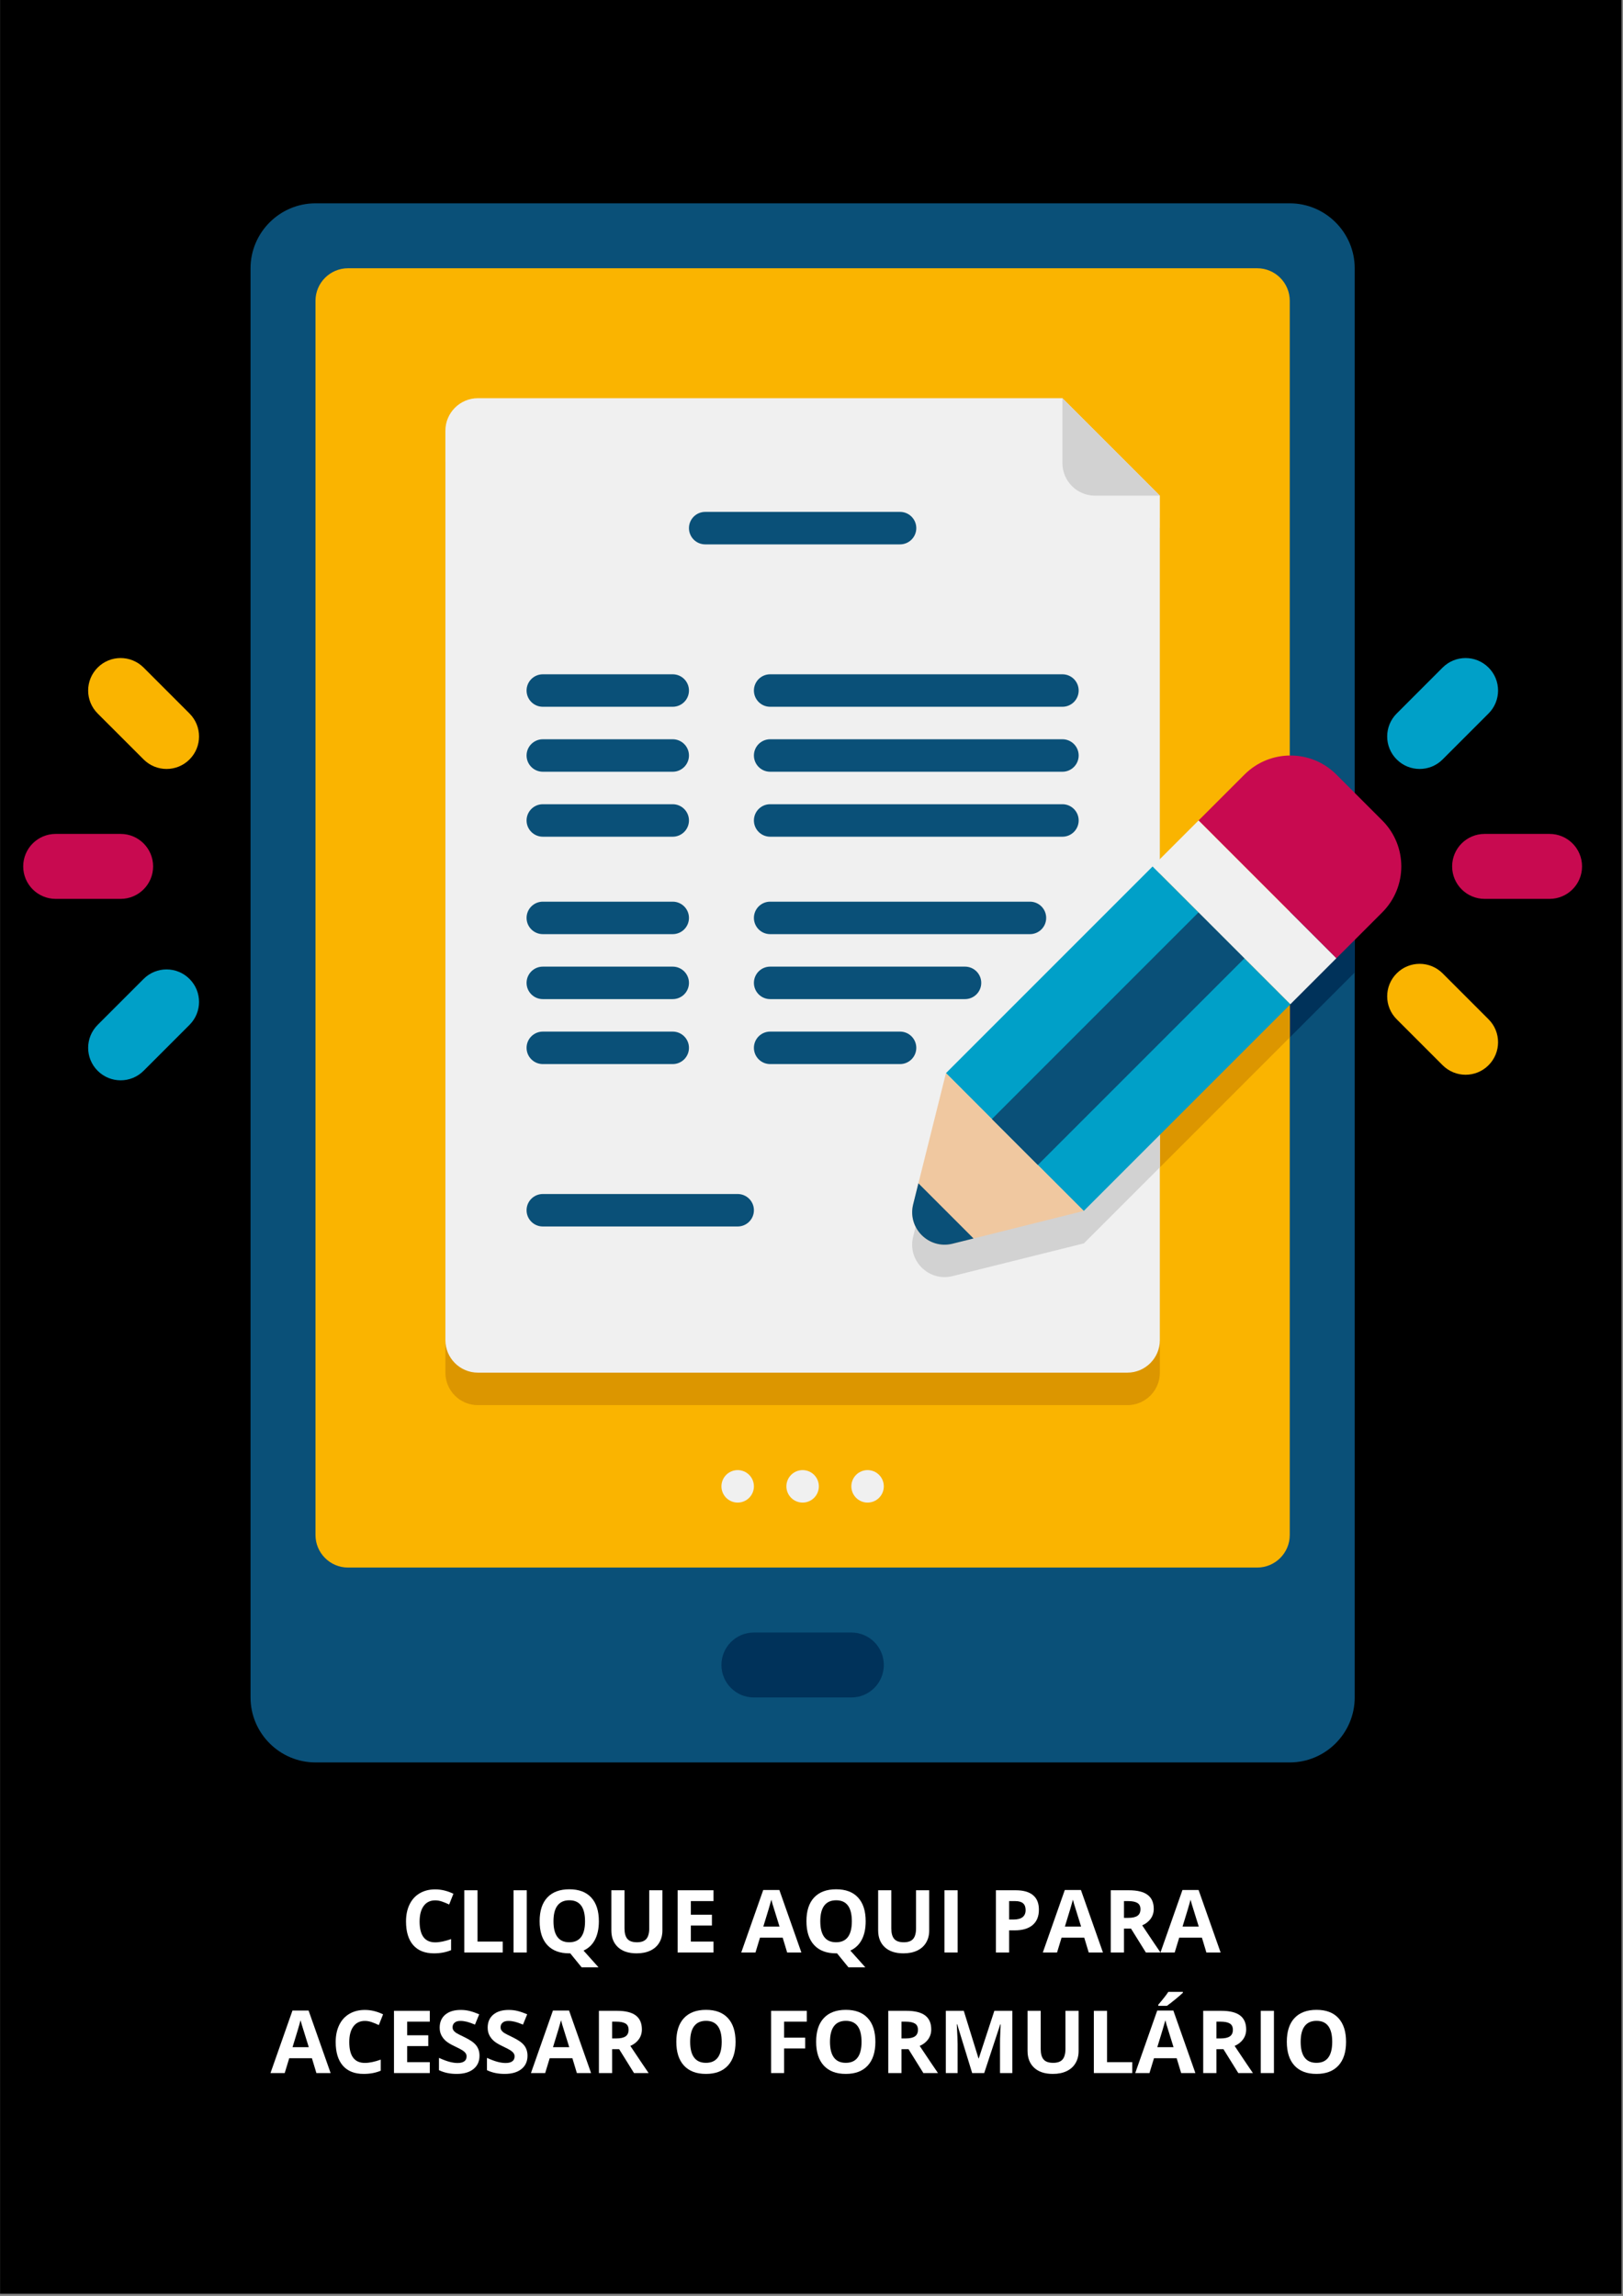 <svg xmlns="http://www.w3.org/2000/svg" xmlns:xlink="http://www.w3.org/1999/xlink" width="794" zoomAndPan="magnify" viewBox="0 0 595.5 842.25" height="1123" preserveAspectRatio="xMidYMid meet" version="1.0"><rect x="0" y="0" width="595.5" height="842.25" fill="#808080" stroke="none"/><defs><g></g><clipPath id="f5df6cc798"><path d="M 0.016 0 L 594.984 0 L 594.984 841.5 L 0.016 841.5 Z M 0.016 0" clip-rule="nonzero"></path></clipPath><clipPath id="8ff72b479b"><path d="M 0.016 0 L 594.984 0 L 594.984 841.5 L 0.016 841.5 Z M 0.016 0" clip-rule="nonzero"></path></clipPath><clipPath id="09f35d783b"><path d="M 91 74.586 L 498 74.586 L 498 646.539 L 91 646.539 Z M 91 74.586" clip-rule="nonzero"></path></clipPath><clipPath id="ddbea0398d"><path d="M 532 305 L 580.473 305 L 580.473 330 L 532 330 Z M 532 305" clip-rule="nonzero"></path></clipPath><clipPath id="8867890bef"><path d="M 8.516 305 L 57 305 L 57 330 L 8.516 330 Z M 8.516 305" clip-rule="nonzero"></path></clipPath><clipPath id="79408639af"><rect x="0" width="595" y="0" height="842"></rect></clipPath></defs><g clip-path="url(#f5df6cc798)"><path fill="#ffffff" d="M 0.016 0 L 594.984 0 L 594.984 841.5 L 0.016 841.5 Z M 0.016 0" fill-opacity="1" fill-rule="nonzero"></path><g transform="matrix(1, 0, 0, 1, -0, 0)"><g clip-path="url(#79408639af)"><g clip-path="url(#8ff72b479b)"><path fill="#000000" d="M 0.016 0 L 595.211 0 L 595.211 841.816 L 0.016 841.816 Z M 0.016 0" fill-opacity="1" fill-rule="nonzero"></path></g><g clip-path="url(#09f35d783b)"><path fill="#0a5078" d="M 497.062 98.414 L 497.062 622.707 C 497.062 635.816 486.336 646.539 473.23 646.539 L 115.758 646.539 C 102.648 646.539 91.926 635.816 91.926 622.707 L 91.926 98.414 C 91.926 85.309 102.648 74.586 115.758 74.586 L 473.23 74.586 C 486.336 74.586 497.062 85.309 497.062 98.414 Z M 497.062 98.414" fill-opacity="1" fill-rule="nonzero"></path></g><path fill="#00325a" d="M 497.062 302.77 L 497.062 356.75 C 470.25 383.559 400.902 452.91 397.684 456.125 L 357.168 466.254 L 330.238 472.93 L 337.031 446 L 347.043 405.605 C 425.922 326.84 409.121 343.523 456.668 296.098 C 465.961 286.684 480.973 286.684 490.387 296.098 Z M 497.062 302.77" fill-opacity="1" fill-rule="nonzero"></path><path fill="#fab400" d="M 473.23 110.332 L 473.23 563.129 C 473.23 569.684 467.867 575.047 461.312 575.047 L 127.672 575.047 C 121.117 575.047 115.758 569.684 115.758 563.129 L 115.758 110.332 C 115.758 103.777 121.117 98.414 127.672 98.414 L 461.312 98.414 C 467.867 98.414 473.23 103.777 473.23 110.332 Z M 473.23 110.332" fill-opacity="1" fill-rule="nonzero"></path><path fill="#dc9600" d="M 473.23 289.066 L 473.23 380.582 L 397.684 456.125 L 330.238 472.93 C 331.074 469.711 345.852 410.133 347.043 405.605 C 409.48 343.285 374.926 377.723 456.668 296.098 C 461.195 291.57 467.27 289.188 473.23 289.066 Z M 473.23 289.066" fill-opacity="1" fill-rule="nonzero"></path><path fill="#dc9600" d="M 389.82 157.996 L 175.336 157.996 C 168.758 157.996 163.418 163.332 163.418 169.91 L 163.418 503.551 C 163.418 510.129 168.758 515.469 175.336 515.469 L 413.652 515.469 C 420.227 515.469 425.566 510.129 425.566 503.551 L 425.566 193.742 Z M 389.82 157.996" fill-opacity="1" fill-rule="nonzero"></path><path fill="#00325a" d="M 312.367 622.707 L 276.621 622.707 C 270.043 622.707 264.703 617.371 264.703 610.793 C 264.703 604.215 270.043 598.879 276.621 598.879 L 312.367 598.879 C 318.945 598.879 324.281 604.215 324.281 610.793 C 324.281 617.371 318.945 622.707 312.367 622.707 Z M 312.367 622.707" fill-opacity="1" fill-rule="nonzero"></path><path fill="#f0f0f0" d="M 425.566 181.824 L 425.566 491.637 C 425.566 498.188 420.203 503.551 413.652 503.551 L 175.336 503.551 C 168.781 503.551 163.418 498.188 163.418 491.637 L 163.418 157.996 C 163.418 151.441 168.781 146.078 175.336 146.078 L 389.82 146.078 Z M 425.566 181.824" fill-opacity="1" fill-rule="nonzero"></path><path fill="#d2d2d2" d="M 425.566 327.199 L 425.566 428.242 L 397.684 456.125 L 349.484 468.137 C 340.762 470.305 332.863 462.406 335.043 453.695 L 347.043 405.617 C 399.473 353.176 383.504 369.141 425.566 327.199 Z M 425.566 327.199" fill-opacity="1" fill-rule="nonzero"></path><path fill="#d2d2d2" d="M 425.566 181.824 L 401.734 181.824 C 395.18 181.824 389.82 176.465 389.82 169.91 L 389.82 146.078 Z M 425.566 181.824" fill-opacity="1" fill-rule="nonzero"></path><path fill="#0a5078" d="M 330.238 199.699 L 258.746 199.699 C 255.457 199.699 252.789 197.031 252.789 193.742 C 252.789 190.453 255.457 187.785 258.746 187.785 L 330.238 187.785 C 333.527 187.785 336.199 190.453 336.199 193.742 C 336.199 197.031 333.527 199.699 330.238 199.699 Z M 330.238 199.699" fill-opacity="1" fill-rule="nonzero"></path><path fill="#0a5078" d="M 270.66 449.93 L 199.168 449.93 C 195.879 449.93 193.207 447.262 193.207 443.973 C 193.207 440.684 195.879 438.016 199.168 438.016 L 270.66 438.016 C 273.949 438.016 276.621 440.684 276.621 443.973 C 276.621 447.262 273.949 449.93 270.66 449.93 Z M 270.66 449.93" fill-opacity="1" fill-rule="nonzero"></path><path fill="#0a5078" d="M 246.828 259.277 L 199.168 259.277 C 195.879 259.277 193.207 256.609 193.207 253.32 C 193.207 250.031 195.879 247.363 199.168 247.363 L 246.828 247.363 C 250.117 247.363 252.789 250.031 252.789 253.32 C 252.789 256.609 250.117 259.277 246.828 259.277 Z M 246.828 259.277" fill-opacity="1" fill-rule="nonzero"></path><path fill="#0a5078" d="M 246.828 283.109 L 199.168 283.109 C 195.879 283.109 193.207 280.441 193.207 277.152 C 193.207 273.863 195.879 271.195 199.168 271.195 L 246.828 271.195 C 250.117 271.195 252.789 273.863 252.789 277.152 C 252.789 280.441 250.117 283.109 246.828 283.109 Z M 246.828 283.109" fill-opacity="1" fill-rule="nonzero"></path><path fill="#0a5078" d="M 246.828 306.941 L 199.168 306.941 C 195.879 306.941 193.207 304.273 193.207 300.984 C 193.207 297.695 195.879 295.027 199.168 295.027 L 246.828 295.027 C 250.117 295.027 252.789 297.695 252.789 300.984 C 252.789 304.273 250.117 306.941 246.828 306.941 Z M 246.828 306.941" fill-opacity="1" fill-rule="nonzero"></path><path fill="#0a5078" d="M 389.82 259.277 L 282.578 259.277 C 279.289 259.277 276.621 256.609 276.621 253.32 C 276.621 250.031 279.289 247.363 282.578 247.363 L 389.82 247.363 C 393.109 247.363 395.777 250.031 395.777 253.32 C 395.777 256.609 393.109 259.277 389.82 259.277 Z M 389.82 259.277" fill-opacity="1" fill-rule="nonzero"></path><path fill="#0a5078" d="M 389.82 283.109 L 282.578 283.109 C 279.289 283.109 276.621 280.441 276.621 277.152 C 276.621 273.863 279.289 271.195 282.578 271.195 L 389.82 271.195 C 393.109 271.195 395.777 273.863 395.777 277.152 C 395.777 280.441 393.109 283.109 389.82 283.109 Z M 389.82 283.109" fill-opacity="1" fill-rule="nonzero"></path><path fill="#0a5078" d="M 389.82 306.941 L 282.578 306.941 C 279.289 306.941 276.621 304.273 276.621 300.984 C 276.621 297.695 279.289 295.027 282.578 295.027 L 389.82 295.027 C 393.109 295.027 395.777 297.695 395.777 300.984 C 395.777 304.273 393.109 306.941 389.82 306.941 Z M 389.82 306.941" fill-opacity="1" fill-rule="nonzero"></path><path fill="#0a5078" d="M 246.828 342.688 L 199.168 342.688 C 195.879 342.688 193.207 340.02 193.207 336.73 C 193.207 333.441 195.879 330.773 199.168 330.773 L 246.828 330.773 C 250.117 330.773 252.789 333.441 252.789 336.73 C 252.789 340.02 250.117 342.688 246.828 342.688 Z M 246.828 342.688" fill-opacity="1" fill-rule="nonzero"></path><path fill="#0a5078" d="M 246.828 366.52 L 199.168 366.52 C 195.879 366.52 193.207 363.852 193.207 360.562 C 193.207 357.273 195.879 354.605 199.168 354.605 L 246.828 354.605 C 250.117 354.605 252.789 357.273 252.789 360.562 C 252.789 363.852 250.117 366.52 246.828 366.52 Z M 246.828 366.52" fill-opacity="1" fill-rule="nonzero"></path><path fill="#0a5078" d="M 246.828 390.352 L 199.168 390.352 C 195.879 390.352 193.207 387.684 193.207 384.395 C 193.207 381.105 195.879 378.438 199.168 378.438 L 246.828 378.438 C 250.117 378.438 252.789 381.105 252.789 384.395 C 252.789 387.684 250.117 390.352 246.828 390.352 Z M 246.828 390.352" fill-opacity="1" fill-rule="nonzero"></path><path fill="#0a5078" d="M 377.902 342.688 L 282.578 342.688 C 279.289 342.688 276.621 340.02 276.621 336.73 C 276.621 333.441 279.289 330.773 282.578 330.773 L 377.902 330.773 C 381.191 330.773 383.859 333.441 383.859 336.73 C 383.859 340.02 381.191 342.688 377.902 342.688 Z M 377.902 342.688" fill-opacity="1" fill-rule="nonzero"></path><path fill="#0a5078" d="M 354.07 366.52 L 282.578 366.52 C 279.289 366.52 276.621 363.852 276.621 360.562 C 276.621 357.273 279.289 354.605 282.578 354.605 L 354.07 354.605 C 357.359 354.605 360.031 357.273 360.031 360.562 C 360.031 363.852 357.359 366.52 354.07 366.52 Z M 354.07 366.52" fill-opacity="1" fill-rule="nonzero"></path><path fill="#0a5078" d="M 330.238 390.352 L 282.578 390.352 C 279.289 390.352 276.621 387.684 276.621 384.395 C 276.621 381.105 279.289 378.438 282.578 378.438 L 330.238 378.438 C 333.527 378.438 336.199 381.105 336.199 384.395 C 336.199 387.684 333.527 390.352 330.238 390.352 Z M 330.238 390.352" fill-opacity="1" fill-rule="nonzero"></path><path fill="#00a0c8" d="M 422.922 317.836 L 473.477 368.395 L 397.641 444.223 L 347.09 393.668 Z M 422.922 317.836" fill-opacity="1" fill-rule="nonzero"></path><path fill="#f0c8a0" d="M 397.648 444.223 L 357.207 454.34 L 349.508 456.258 C 340.785 458.438 332.875 450.539 335.055 441.805 L 336.973 434.105 L 347.09 393.664 Z M 397.648 444.223" fill-opacity="1" fill-rule="nonzero"></path><path fill="#0a5078" d="M 357.207 454.328 L 349.508 456.246 C 340.785 458.426 332.875 450.527 335.055 441.793 L 336.973 434.094 Z M 357.207 454.328" fill-opacity="1" fill-rule="nonzero"></path><path fill="#0a5078" d="M 439.773 334.688 L 456.625 351.539 L 380.789 427.371 L 363.941 410.52 Z M 439.773 334.688" fill-opacity="1" fill-rule="nonzero"></path><path fill="#c80a50" d="M 507.176 300.984 L 490.328 284.133 C 481.023 274.828 465.938 274.828 456.629 284.133 L 439.77 300.984 L 490.328 351.543 L 507.176 334.691 C 516.484 325.375 516.484 310.289 507.176 300.984 Z M 507.176 300.984" fill-opacity="1" fill-rule="nonzero"></path><path fill="#f0f0f0" d="M 276.621 545.258 C 276.621 545.648 276.582 546.035 276.504 546.418 C 276.43 546.801 276.316 547.176 276.164 547.535 C 276.016 547.898 275.832 548.242 275.613 548.566 C 275.398 548.891 275.152 549.191 274.875 549.469 C 274.598 549.746 274.297 549.992 273.973 550.211 C 273.645 550.426 273.301 550.609 272.941 550.762 C 272.578 550.91 272.207 551.023 271.824 551.102 C 271.441 551.176 271.051 551.215 270.66 551.215 C 270.27 551.215 269.883 551.176 269.5 551.102 C 269.117 551.023 268.742 550.91 268.383 550.762 C 268.02 550.609 267.676 550.426 267.352 550.211 C 267.027 549.992 266.727 549.746 266.449 549.469 C 266.172 549.191 265.926 548.891 265.707 548.566 C 265.488 548.242 265.309 547.898 265.156 547.535 C 265.008 547.176 264.895 546.801 264.816 546.418 C 264.742 546.035 264.703 545.648 264.703 545.258 C 264.703 544.867 264.742 544.477 264.816 544.094 C 264.895 543.711 265.008 543.34 265.156 542.977 C 265.309 542.613 265.488 542.273 265.707 541.945 C 265.926 541.621 266.172 541.32 266.449 541.043 C 266.727 540.766 267.027 540.52 267.352 540.301 C 267.676 540.086 268.02 539.902 268.383 539.754 C 268.742 539.602 269.117 539.488 269.5 539.414 C 269.883 539.336 270.27 539.297 270.66 539.297 C 271.051 539.297 271.441 539.336 271.824 539.414 C 272.207 539.488 272.578 539.602 272.941 539.754 C 273.305 539.902 273.645 540.086 273.973 540.301 C 274.297 540.52 274.598 540.766 274.875 541.043 C 275.152 541.32 275.398 541.621 275.613 541.945 C 275.832 542.273 276.016 542.613 276.164 542.977 C 276.316 543.34 276.43 543.711 276.504 544.094 C 276.582 544.477 276.621 544.867 276.621 545.258 Z M 276.621 545.258" fill-opacity="1" fill-rule="nonzero"></path><path fill="#f0f0f0" d="M 300.449 545.258 C 300.449 545.648 300.414 546.035 300.336 546.418 C 300.262 546.801 300.148 547.176 299.996 547.535 C 299.848 547.898 299.664 548.242 299.445 548.566 C 299.23 548.891 298.98 549.191 298.707 549.469 C 298.43 549.746 298.129 549.992 297.805 550.211 C 297.477 550.426 297.133 550.609 296.773 550.762 C 296.41 550.91 296.039 551.023 295.656 551.102 C 295.273 551.176 294.883 551.215 294.492 551.215 C 294.102 551.215 293.715 551.176 293.332 551.102 C 292.945 551.023 292.574 550.91 292.211 550.762 C 291.852 550.609 291.508 550.426 291.184 550.211 C 290.859 549.992 290.559 549.746 290.281 549.469 C 290.004 549.191 289.758 548.891 289.539 548.566 C 289.32 548.242 289.137 547.898 288.988 547.535 C 288.84 547.176 288.727 546.801 288.648 546.418 C 288.574 546.035 288.535 545.648 288.535 545.258 C 288.535 544.867 288.574 544.477 288.648 544.094 C 288.727 543.711 288.84 543.34 288.988 542.977 C 289.137 542.613 289.32 542.273 289.539 541.945 C 289.758 541.621 290.004 541.32 290.281 541.043 C 290.559 540.766 290.859 540.52 291.184 540.301 C 291.508 540.086 291.852 539.902 292.211 539.754 C 292.574 539.602 292.945 539.488 293.332 539.414 C 293.715 539.336 294.102 539.297 294.492 539.297 C 294.883 539.297 295.273 539.336 295.656 539.414 C 296.039 539.488 296.41 539.602 296.773 539.754 C 297.133 539.902 297.477 540.086 297.805 540.301 C 298.129 540.52 298.43 540.766 298.707 541.043 C 298.98 541.32 299.23 541.621 299.445 541.945 C 299.664 542.273 299.848 542.613 299.996 542.977 C 300.148 543.34 300.262 543.711 300.336 544.094 C 300.414 544.477 300.449 544.867 300.449 545.258 Z M 300.449 545.258" fill-opacity="1" fill-rule="nonzero"></path><path fill="#f0f0f0" d="M 324.281 545.258 C 324.281 545.648 324.242 546.035 324.168 546.418 C 324.09 546.801 323.977 547.176 323.828 547.535 C 323.68 547.898 323.496 548.242 323.277 548.566 C 323.062 548.891 322.812 549.191 322.539 549.469 C 322.262 549.746 321.961 549.992 321.633 550.211 C 321.309 550.426 320.965 550.609 320.605 550.762 C 320.242 550.91 319.871 551.023 319.488 551.102 C 319.102 551.176 318.715 551.215 318.324 551.215 C 317.934 551.215 317.547 551.176 317.16 551.102 C 316.777 551.023 316.406 550.91 316.043 550.762 C 315.684 550.609 315.34 550.426 315.016 550.211 C 314.688 549.992 314.387 549.746 314.113 549.469 C 313.836 549.191 313.59 548.891 313.371 548.566 C 313.152 548.242 312.969 547.898 312.82 547.535 C 312.672 547.176 312.559 546.801 312.48 546.418 C 312.406 546.035 312.367 545.648 312.367 545.258 C 312.367 544.867 312.406 544.477 312.48 544.094 C 312.559 543.711 312.672 543.34 312.82 542.977 C 312.969 542.613 313.152 542.273 313.371 541.945 C 313.59 541.621 313.836 541.32 314.113 541.043 C 314.387 540.766 314.688 540.52 315.016 540.301 C 315.34 540.086 315.684 539.902 316.043 539.754 C 316.406 539.602 316.777 539.488 317.16 539.414 C 317.547 539.336 317.934 539.297 318.324 539.297 C 318.715 539.297 319.102 539.336 319.488 539.414 C 319.871 539.488 320.242 539.602 320.605 539.754 C 320.965 539.902 321.309 540.086 321.633 540.301 C 321.961 540.52 322.262 540.766 322.539 541.043 C 322.812 541.32 323.062 541.621 323.277 541.945 C 323.496 542.273 323.68 542.613 323.828 542.977 C 323.977 543.34 324.09 543.711 324.168 544.094 C 324.242 544.477 324.281 544.867 324.281 545.258 Z M 324.281 545.258" fill-opacity="1" fill-rule="nonzero"></path><g clip-path="url(#ddbea0398d)"><path fill="#c80a50" d="M 544.723 329.75 L 568.555 329.75 C 575.133 329.75 580.473 324.41 580.473 317.832 C 580.473 311.254 575.133 305.918 568.555 305.918 L 544.723 305.918 C 538.145 305.918 532.809 311.254 532.809 317.832 C 532.809 324.41 538.145 329.75 544.723 329.75 Z M 544.723 329.75" fill-opacity="1" fill-rule="nonzero"></path></g><path fill="#00a0c8" d="M 529.316 278.594 L 546.164 261.746 C 550.824 257.086 550.824 249.543 546.164 244.895 C 541.508 240.238 533.965 240.238 529.316 244.895 L 512.469 261.746 C 507.809 266.402 507.809 273.945 512.469 278.594 C 517.113 283.254 524.668 283.254 529.316 278.594 Z M 529.316 278.594" fill-opacity="1" fill-rule="nonzero"></path><path fill="#fab400" d="M 512.469 373.918 L 529.316 390.77 C 533.977 395.43 541.52 395.43 546.164 390.77 C 550.824 386.109 550.824 378.566 546.164 373.918 L 529.316 357.07 C 524.656 352.41 517.113 352.41 512.469 357.07 C 507.809 361.73 507.809 369.273 512.469 373.918 Z M 512.469 373.918" fill-opacity="1" fill-rule="nonzero"></path><g clip-path="url(#8867890bef)"><path fill="#c80a50" d="M 44.262 305.918 L 20.43 305.918 C 13.852 305.918 8.516 311.254 8.516 317.832 C 8.516 324.41 13.852 329.75 20.43 329.75 L 44.262 329.75 C 50.84 329.75 56.18 324.41 56.18 317.832 C 56.18 311.254 50.84 305.918 44.262 305.918 Z M 44.262 305.918" fill-opacity="1" fill-rule="nonzero"></path></g><path fill="#00a0c8" d="M 52.688 359.121 L 35.836 375.969 C 31.18 380.629 31.18 388.172 35.836 392.816 C 40.496 397.477 48.039 397.477 52.688 392.816 L 69.535 375.969 C 74.195 371.309 74.195 363.77 69.535 359.121 C 64.887 354.461 57.344 354.461 52.688 359.121 Z M 52.688 359.121" fill-opacity="1" fill-rule="nonzero"></path><path fill="#fab400" d="M 69.535 261.746 L 52.688 244.895 C 48.027 240.238 40.484 240.238 35.836 244.895 C 31.18 249.555 31.18 257.098 35.836 261.746 L 52.688 278.594 C 57.344 283.254 64.887 283.254 69.535 278.594 C 74.195 273.945 74.195 266.402 69.535 261.746 Z M 69.535 261.746" fill-opacity="1" fill-rule="nonzero"></path><path fill="#f0f0f0" d="M 422.91 317.836 L 439.762 300.984 L 490.316 351.539 L 473.465 368.391 Z M 422.91 317.836" fill-opacity="1" fill-rule="nonzero"></path><g fill="#ffffff" fill-opacity="1"><g transform="translate(147.115, 716.263)"><g><path d="M 12.578 -19.125 C 10.754 -19.125 9.344 -18.441 8.344 -17.078 C 7.344 -15.711 6.844 -13.805 6.844 -11.359 C 6.844 -6.266 8.754 -3.719 12.578 -3.719 C 14.18 -3.719 16.117 -4.117 18.391 -4.922 L 18.391 -0.859 C 16.523 -0.078 14.438 0.312 12.125 0.312 C 8.801 0.312 6.258 -0.691 4.5 -2.703 C 2.738 -4.723 1.859 -7.617 1.859 -11.391 C 1.859 -13.766 2.289 -15.844 3.156 -17.625 C 4.02 -19.406 5.258 -20.77 6.875 -21.719 C 8.5 -22.676 10.398 -23.156 12.578 -23.156 C 14.797 -23.156 17.02 -22.617 19.25 -21.547 L 17.688 -17.609 C 16.832 -18.016 15.973 -18.367 15.109 -18.672 C 14.254 -18.973 13.41 -19.125 12.578 -19.125 Z M 12.578 -19.125"></path></g></g></g><g fill="#ffffff" fill-opacity="1"><g transform="translate(167.49, 716.263)"><g><path d="M 2.875 0 L 2.875 -22.828 L 7.719 -22.828 L 7.719 -4 L 16.969 -4 L 16.969 0 Z M 2.875 0"></path></g></g></g><g fill="#ffffff" fill-opacity="1"><g transform="translate(185.555, 716.263)"><g><path d="M 2.875 0 L 2.875 -22.828 L 7.719 -22.828 L 7.719 0 Z M 2.875 0"></path></g></g></g><g fill="#ffffff" fill-opacity="1"><g transform="translate(196.14, 716.263)"><g><path d="M 23.594 -11.453 C 23.594 -8.766 23.113 -6.508 22.156 -4.688 C 21.207 -2.875 19.812 -1.547 17.969 -0.703 L 23.469 5.438 L 17.266 5.438 L 13.094 0.312 L 12.734 0.312 C 9.234 0.312 6.547 -0.703 4.672 -2.734 C 2.797 -4.766 1.859 -7.68 1.859 -11.484 C 1.859 -15.273 2.797 -18.172 4.672 -20.172 C 6.555 -22.18 9.254 -23.188 12.766 -23.188 C 16.266 -23.188 18.941 -22.176 20.797 -20.156 C 22.66 -18.133 23.594 -15.234 23.594 -11.453 Z M 6.938 -11.453 C 6.938 -8.898 7.422 -6.977 8.391 -5.688 C 9.359 -4.395 10.805 -3.75 12.734 -3.75 C 16.586 -3.75 18.516 -6.316 18.516 -11.453 C 18.516 -16.586 16.598 -19.156 12.766 -19.156 C 10.836 -19.156 9.383 -18.508 8.406 -17.219 C 7.426 -15.926 6.938 -14.004 6.938 -11.453 Z M 6.938 -11.453"></path></g></g></g><g fill="#ffffff" fill-opacity="1"><g transform="translate(221.59, 716.263)"><g><path d="M 21.453 -22.828 L 21.453 -8.062 C 21.453 -6.375 21.07 -4.895 20.312 -3.625 C 19.562 -2.352 18.473 -1.379 17.047 -0.703 C 15.629 -0.023 13.945 0.312 12 0.312 C 9.062 0.312 6.781 -0.438 5.156 -1.938 C 3.531 -3.445 2.719 -5.508 2.719 -8.125 L 2.719 -22.828 L 7.547 -22.828 L 7.547 -8.859 C 7.547 -7.098 7.898 -5.805 8.609 -4.984 C 9.316 -4.16 10.488 -3.75 12.125 -3.75 C 13.707 -3.75 14.852 -4.16 15.562 -4.984 C 16.27 -5.816 16.625 -7.117 16.625 -8.891 L 16.625 -22.828 Z M 21.453 -22.828"></path></g></g></g><g fill="#ffffff" fill-opacity="1"><g transform="translate(245.759, 716.263)"><g><path d="M 16.016 0 L 2.875 0 L 2.875 -22.828 L 16.016 -22.828 L 16.016 -18.859 L 7.719 -18.859 L 7.719 -13.859 L 15.453 -13.859 L 15.453 -9.891 L 7.719 -9.891 L 7.719 -4 L 16.016 -4 Z M 16.016 0"></path></g></g></g><g fill="#ffffff" fill-opacity="1"><g transform="translate(263.667, 716.263)"><g></g></g></g><g fill="#ffffff" fill-opacity="1"><g transform="translate(271.974, 716.263)"><g><path d="M 16.844 0 L 15.203 -5.438 L 6.875 -5.438 L 5.219 0 L 0 0 L 8.062 -22.922 L 13.984 -22.922 L 22.062 0 Z M 14.047 -9.5 C 12.516 -14.414 11.648 -17.195 11.453 -17.844 C 11.266 -18.488 11.129 -19 11.047 -19.375 C 10.703 -18.039 9.719 -14.75 8.094 -9.5 Z M 14.047 -9.5"></path></g></g></g><g fill="#ffffff" fill-opacity="1"><g transform="translate(294.035, 716.263)"><g><path d="M 23.594 -11.453 C 23.594 -8.766 23.113 -6.508 22.156 -4.688 C 21.207 -2.875 19.812 -1.547 17.969 -0.703 L 23.469 5.438 L 17.266 5.438 L 13.094 0.312 L 12.734 0.312 C 9.234 0.312 6.547 -0.703 4.672 -2.734 C 2.797 -4.766 1.859 -7.68 1.859 -11.484 C 1.859 -15.273 2.797 -18.172 4.672 -20.172 C 6.555 -22.18 9.254 -23.188 12.766 -23.188 C 16.266 -23.188 18.941 -22.176 20.797 -20.156 C 22.66 -18.133 23.594 -15.234 23.594 -11.453 Z M 6.938 -11.453 C 6.938 -8.898 7.422 -6.977 8.391 -5.688 C 9.359 -4.395 10.805 -3.75 12.734 -3.75 C 16.586 -3.75 18.516 -6.316 18.516 -11.453 C 18.516 -16.586 16.598 -19.156 12.766 -19.156 C 10.836 -19.156 9.383 -18.508 8.406 -17.219 C 7.426 -15.926 6.938 -14.004 6.938 -11.453 Z M 6.938 -11.453"></path></g></g></g><g fill="#ffffff" fill-opacity="1"><g transform="translate(319.485, 716.263)"><g><path d="M 21.453 -22.828 L 21.453 -8.062 C 21.453 -6.375 21.07 -4.895 20.312 -3.625 C 19.562 -2.352 18.473 -1.379 17.047 -0.703 C 15.629 -0.023 13.945 0.312 12 0.312 C 9.062 0.312 6.781 -0.438 5.156 -1.938 C 3.531 -3.445 2.719 -5.508 2.719 -8.125 L 2.719 -22.828 L 7.547 -22.828 L 7.547 -8.859 C 7.547 -7.098 7.898 -5.805 8.609 -4.984 C 9.316 -4.16 10.488 -3.75 12.125 -3.75 C 13.707 -3.75 14.852 -4.16 15.562 -4.984 C 16.27 -5.816 16.625 -7.117 16.625 -8.891 L 16.625 -22.828 Z M 21.453 -22.828"></path></g></g></g><g fill="#ffffff" fill-opacity="1"><g transform="translate(343.654, 716.263)"><g><path d="M 2.875 0 L 2.875 -22.828 L 7.719 -22.828 L 7.719 0 Z M 2.875 0"></path></g></g></g><g fill="#ffffff" fill-opacity="1"><g transform="translate(354.239, 716.263)"><g></g></g></g><g fill="#ffffff" fill-opacity="1"><g transform="translate(362.546, 716.263)"><g><path d="M 7.719 -12.094 L 9.312 -12.094 C 10.801 -12.094 11.914 -12.383 12.656 -12.969 C 13.395 -13.562 13.766 -14.422 13.766 -15.547 C 13.766 -16.672 13.453 -17.504 12.828 -18.047 C 12.211 -18.586 11.242 -18.859 9.922 -18.859 L 7.719 -18.859 Z M 18.641 -15.719 C 18.641 -13.258 17.875 -11.379 16.344 -10.078 C 14.812 -8.773 12.629 -8.125 9.797 -8.125 L 7.719 -8.125 L 7.719 0 L 2.875 0 L 2.875 -22.828 L 10.172 -22.828 C 12.941 -22.828 15.047 -22.227 16.484 -21.031 C 17.922 -19.844 18.641 -18.07 18.641 -15.719 Z M 18.641 -15.719"></path></g></g></g><g fill="#ffffff" fill-opacity="1"><g transform="translate(382.624, 716.263)"><g><path d="M 16.844 0 L 15.203 -5.438 L 6.875 -5.438 L 5.219 0 L 0 0 L 8.062 -22.922 L 13.984 -22.922 L 22.062 0 Z M 14.047 -9.5 C 12.516 -14.414 11.648 -17.195 11.453 -17.844 C 11.266 -18.488 11.129 -19 11.047 -19.375 C 10.703 -18.039 9.719 -14.75 8.094 -9.5 Z M 14.047 -9.5"></path></g></g></g><g fill="#ffffff" fill-opacity="1"><g transform="translate(404.686, 716.263)"><g><path d="M 7.719 -12.703 L 9.281 -12.703 C 10.812 -12.703 11.941 -12.957 12.672 -13.469 C 13.398 -13.977 13.766 -14.781 13.766 -15.875 C 13.766 -16.945 13.391 -17.711 12.641 -18.172 C 11.898 -18.629 10.75 -18.859 9.188 -18.859 L 7.719 -18.859 Z M 7.719 -8.766 L 7.719 0 L 2.875 0 L 2.875 -22.828 L 9.531 -22.828 C 12.633 -22.828 14.926 -22.258 16.406 -21.125 C 17.895 -20 18.641 -18.289 18.641 -16 C 18.641 -14.656 18.27 -13.457 17.531 -12.406 C 16.789 -11.363 15.75 -10.547 14.406 -9.953 C 17.832 -4.816 20.066 -1.5 21.109 0 L 15.75 0 L 10.297 -8.766 Z M 7.719 -8.766"></path></g></g></g><g fill="#ffffff" fill-opacity="1"><g transform="translate(425.795, 716.263)"><g><path d="M 16.844 0 L 15.203 -5.438 L 6.875 -5.438 L 5.219 0 L 0 0 L 8.062 -22.922 L 13.984 -22.922 L 22.062 0 Z M 14.047 -9.5 C 12.516 -14.414 11.648 -17.195 11.453 -17.844 C 11.266 -18.488 11.129 -19 11.047 -19.375 C 10.703 -18.039 9.719 -14.75 8.094 -9.5 Z M 14.047 -9.5"></path></g></g></g><g fill="#ffffff" fill-opacity="1"><g transform="translate(99.245, 760.49)"><g><path d="M 16.844 0 L 15.203 -5.438 L 6.875 -5.438 L 5.219 0 L 0 0 L 8.062 -22.922 L 13.984 -22.922 L 22.062 0 Z M 14.047 -9.5 C 12.516 -14.414 11.648 -17.195 11.453 -17.844 C 11.266 -18.488 11.129 -19 11.047 -19.375 C 10.703 -18.039 9.719 -14.75 8.094 -9.5 Z M 14.047 -9.5"></path></g></g></g><g fill="#ffffff" fill-opacity="1"><g transform="translate(121.307, 760.49)"><g><path d="M 12.578 -19.125 C 10.754 -19.125 9.344 -18.441 8.344 -17.078 C 7.344 -15.711 6.844 -13.805 6.844 -11.359 C 6.844 -6.266 8.754 -3.719 12.578 -3.719 C 14.18 -3.719 16.117 -4.117 18.391 -4.922 L 18.391 -0.859 C 16.523 -0.078 14.438 0.312 12.125 0.312 C 8.801 0.312 6.258 -0.691 4.5 -2.703 C 2.738 -4.723 1.859 -7.617 1.859 -11.391 C 1.859 -13.766 2.289 -15.844 3.156 -17.625 C 4.02 -19.406 5.258 -20.77 6.875 -21.719 C 8.5 -22.676 10.398 -23.156 12.578 -23.156 C 14.797 -23.156 17.02 -22.617 19.25 -21.547 L 17.688 -17.609 C 16.832 -18.016 15.973 -18.367 15.109 -18.672 C 14.254 -18.973 13.41 -19.125 12.578 -19.125 Z M 12.578 -19.125"></path></g></g></g><g fill="#ffffff" fill-opacity="1"><g transform="translate(141.682, 760.49)"><g><path d="M 16.016 0 L 2.875 0 L 2.875 -22.828 L 16.016 -22.828 L 16.016 -18.859 L 7.719 -18.859 L 7.719 -13.859 L 15.453 -13.859 L 15.453 -9.891 L 7.719 -9.891 L 7.719 -4 L 16.016 -4 Z M 16.016 0"></path></g></g></g><g fill="#ffffff" fill-opacity="1"><g transform="translate(159.59, 760.49)"><g><path d="M 16.344 -6.344 C 16.344 -4.281 15.602 -2.656 14.125 -1.469 C 12.645 -0.281 10.582 0.312 7.938 0.312 C 5.5 0.312 3.344 -0.145 1.469 -1.062 L 1.469 -5.562 C 3.008 -4.875 4.312 -4.391 5.375 -4.109 C 6.445 -3.828 7.426 -3.688 8.312 -3.688 C 9.375 -3.688 10.188 -3.891 10.75 -4.297 C 11.32 -4.703 11.609 -5.305 11.609 -6.109 C 11.609 -6.555 11.484 -6.953 11.234 -7.297 C 10.984 -7.648 10.613 -7.988 10.125 -8.312 C 9.645 -8.633 8.66 -9.148 7.172 -9.859 C 5.773 -10.516 4.727 -11.145 4.031 -11.75 C 3.332 -12.352 2.773 -13.055 2.359 -13.859 C 1.941 -14.66 1.734 -15.594 1.734 -16.656 C 1.734 -18.676 2.414 -20.266 3.781 -21.422 C 5.156 -22.578 7.051 -23.156 9.469 -23.156 C 10.656 -23.156 11.785 -23.016 12.859 -22.734 C 13.941 -22.453 15.066 -22.055 16.234 -21.547 L 14.688 -17.781 C 13.469 -18.281 12.457 -18.629 11.656 -18.828 C 10.863 -19.023 10.082 -19.125 9.312 -19.125 C 8.395 -19.125 7.691 -18.91 7.203 -18.484 C 6.711 -18.055 6.469 -17.5 6.469 -16.812 C 6.469 -16.383 6.566 -16.016 6.766 -15.703 C 6.961 -15.391 7.273 -15.082 7.703 -14.781 C 8.141 -14.488 9.164 -13.957 10.781 -13.188 C 12.914 -12.164 14.375 -11.141 15.156 -10.109 C 15.945 -9.086 16.344 -7.832 16.344 -6.344 Z M 16.344 -6.344"></path></g></g></g><g fill="#ffffff" fill-opacity="1"><g transform="translate(177.202, 760.49)"><g><path d="M 16.344 -6.344 C 16.344 -4.281 15.602 -2.656 14.125 -1.469 C 12.645 -0.281 10.582 0.312 7.938 0.312 C 5.5 0.312 3.344 -0.145 1.469 -1.062 L 1.469 -5.562 C 3.008 -4.875 4.312 -4.391 5.375 -4.109 C 6.445 -3.828 7.426 -3.688 8.312 -3.688 C 9.375 -3.688 10.188 -3.891 10.75 -4.297 C 11.32 -4.703 11.609 -5.305 11.609 -6.109 C 11.609 -6.555 11.484 -6.953 11.234 -7.297 C 10.984 -7.648 10.613 -7.988 10.125 -8.312 C 9.645 -8.633 8.66 -9.148 7.172 -9.859 C 5.773 -10.516 4.727 -11.145 4.031 -11.75 C 3.332 -12.352 2.773 -13.055 2.359 -13.859 C 1.941 -14.66 1.734 -15.594 1.734 -16.656 C 1.734 -18.676 2.414 -20.266 3.781 -21.422 C 5.156 -22.578 7.051 -23.156 9.469 -23.156 C 10.656 -23.156 11.785 -23.016 12.859 -22.734 C 13.941 -22.453 15.066 -22.055 16.234 -21.547 L 14.688 -17.781 C 13.469 -18.281 12.457 -18.629 11.656 -18.828 C 10.863 -19.023 10.082 -19.125 9.312 -19.125 C 8.395 -19.125 7.691 -18.91 7.203 -18.484 C 6.711 -18.055 6.469 -17.5 6.469 -16.812 C 6.469 -16.383 6.566 -16.016 6.766 -15.703 C 6.961 -15.391 7.273 -15.082 7.703 -14.781 C 8.141 -14.488 9.164 -13.957 10.781 -13.188 C 12.914 -12.164 14.375 -11.141 15.156 -10.109 C 15.945 -9.086 16.344 -7.832 16.344 -6.344 Z M 16.344 -6.344"></path></g></g></g><g fill="#ffffff" fill-opacity="1"><g transform="translate(194.813, 760.49)"><g><path d="M 16.844 0 L 15.203 -5.438 L 6.875 -5.438 L 5.219 0 L 0 0 L 8.062 -22.922 L 13.984 -22.922 L 22.062 0 Z M 14.047 -9.5 C 12.516 -14.414 11.648 -17.195 11.453 -17.844 C 11.266 -18.488 11.129 -19 11.047 -19.375 C 10.703 -18.039 9.719 -14.75 8.094 -9.5 Z M 14.047 -9.5"></path></g></g></g><g fill="#ffffff" fill-opacity="1"><g transform="translate(216.875, 760.49)"><g><path d="M 7.719 -12.703 L 9.281 -12.703 C 10.812 -12.703 11.941 -12.957 12.672 -13.469 C 13.398 -13.977 13.766 -14.781 13.766 -15.875 C 13.766 -16.945 13.391 -17.711 12.641 -18.172 C 11.898 -18.629 10.75 -18.859 9.188 -18.859 L 7.719 -18.859 Z M 7.719 -8.766 L 7.719 0 L 2.875 0 L 2.875 -22.828 L 9.531 -22.828 C 12.633 -22.828 14.926 -22.258 16.406 -21.125 C 17.895 -20 18.641 -18.289 18.641 -16 C 18.641 -14.656 18.27 -13.457 17.531 -12.406 C 16.789 -11.363 15.75 -10.547 14.406 -9.953 C 17.832 -4.816 20.066 -1.5 21.109 0 L 15.75 0 L 10.297 -8.766 Z M 7.719 -8.766"></path></g></g></g><g fill="#ffffff" fill-opacity="1"><g transform="translate(237.984, 760.49)"><g></g></g></g><g fill="#ffffff" fill-opacity="1"><g transform="translate(246.29, 760.49)"><g><path d="M 23.594 -11.453 C 23.594 -7.672 22.656 -4.766 20.781 -2.734 C 18.906 -0.703 16.223 0.312 12.734 0.312 C 9.234 0.312 6.547 -0.703 4.672 -2.734 C 2.797 -4.766 1.859 -7.68 1.859 -11.484 C 1.859 -15.273 2.797 -18.172 4.672 -20.172 C 6.555 -22.18 9.254 -23.188 12.766 -23.188 C 16.266 -23.188 18.941 -22.176 20.797 -20.156 C 22.66 -18.133 23.594 -15.234 23.594 -11.453 Z M 6.938 -11.453 C 6.938 -8.898 7.422 -6.977 8.391 -5.688 C 9.359 -4.395 10.805 -3.75 12.734 -3.75 C 16.586 -3.75 18.516 -6.316 18.516 -11.453 C 18.516 -16.586 16.598 -19.156 12.766 -19.156 C 10.836 -19.156 9.383 -18.508 8.406 -17.219 C 7.426 -15.926 6.938 -14.004 6.938 -11.453 Z M 6.938 -11.453"></path></g></g></g><g fill="#ffffff" fill-opacity="1"><g transform="translate(271.739, 760.49)"><g></g></g></g><g fill="#ffffff" fill-opacity="1"><g transform="translate(280.046, 760.49)"><g><path d="M 7.641 0 L 2.875 0 L 2.875 -22.828 L 15.969 -22.828 L 15.969 -18.859 L 7.641 -18.859 L 7.641 -12.984 L 15.391 -12.984 L 15.391 -9.031 L 7.641 -9.031 Z M 7.641 0"></path></g></g></g><g fill="#ffffff" fill-opacity="1"><g transform="translate(297.595, 760.49)"><g><path d="M 23.594 -11.453 C 23.594 -7.672 22.656 -4.766 20.781 -2.734 C 18.906 -0.703 16.223 0.312 12.734 0.312 C 9.234 0.312 6.547 -0.703 4.672 -2.734 C 2.797 -4.766 1.859 -7.68 1.859 -11.484 C 1.859 -15.273 2.797 -18.172 4.672 -20.172 C 6.555 -22.18 9.254 -23.188 12.766 -23.188 C 16.266 -23.188 18.941 -22.176 20.797 -20.156 C 22.66 -18.133 23.594 -15.234 23.594 -11.453 Z M 6.938 -11.453 C 6.938 -8.898 7.422 -6.977 8.391 -5.688 C 9.359 -4.395 10.805 -3.75 12.734 -3.75 C 16.586 -3.75 18.516 -6.316 18.516 -11.453 C 18.516 -16.586 16.598 -19.156 12.766 -19.156 C 10.836 -19.156 9.383 -18.508 8.406 -17.219 C 7.426 -15.926 6.938 -14.004 6.938 -11.453 Z M 6.938 -11.453"></path></g></g></g><g fill="#ffffff" fill-opacity="1"><g transform="translate(323.044, 760.49)"><g><path d="M 7.719 -12.703 L 9.281 -12.703 C 10.812 -12.703 11.941 -12.957 12.672 -13.469 C 13.398 -13.977 13.766 -14.781 13.766 -15.875 C 13.766 -16.945 13.391 -17.711 12.641 -18.172 C 11.898 -18.629 10.75 -18.859 9.188 -18.859 L 7.719 -18.859 Z M 7.719 -8.766 L 7.719 0 L 2.875 0 L 2.875 -22.828 L 9.531 -22.828 C 12.633 -22.828 14.926 -22.258 16.406 -21.125 C 17.895 -20 18.641 -18.289 18.641 -16 C 18.641 -14.656 18.27 -13.457 17.531 -12.406 C 16.789 -11.363 15.75 -10.547 14.406 -9.953 C 17.832 -4.816 20.066 -1.5 21.109 0 L 15.75 0 L 10.297 -8.766 Z M 7.719 -8.766"></path></g></g></g><g fill="#ffffff" fill-opacity="1"><g transform="translate(344.153, 760.49)"><g><path d="M 12.547 0 L 7.047 -17.906 L 6.906 -17.906 C 7.102 -14.27 7.203 -11.844 7.203 -10.625 L 7.203 0 L 2.875 0 L 2.875 -22.828 L 9.469 -22.828 L 14.875 -5.375 L 14.969 -5.375 L 20.688 -22.828 L 27.281 -22.828 L 27.281 0 L 22.766 0 L 22.766 -10.812 C 22.766 -11.32 22.77 -11.91 22.781 -12.578 C 22.801 -13.242 22.875 -15.008 23 -17.875 L 22.859 -17.875 L 16.969 0 Z M 12.547 0"></path></g></g></g><g fill="#ffffff" fill-opacity="1"><g transform="translate(374.302, 760.49)"><g><path d="M 21.453 -22.828 L 21.453 -8.062 C 21.453 -6.375 21.07 -4.895 20.312 -3.625 C 19.562 -2.352 18.473 -1.379 17.047 -0.703 C 15.629 -0.023 13.945 0.312 12 0.312 C 9.062 0.312 6.781 -0.438 5.156 -1.938 C 3.531 -3.445 2.719 -5.508 2.719 -8.125 L 2.719 -22.828 L 7.547 -22.828 L 7.547 -8.859 C 7.547 -7.098 7.898 -5.805 8.609 -4.984 C 9.316 -4.16 10.488 -3.75 12.125 -3.75 C 13.707 -3.75 14.852 -4.16 15.562 -4.984 C 16.27 -5.816 16.625 -7.117 16.625 -8.891 L 16.625 -22.828 Z M 21.453 -22.828"></path></g></g></g><g fill="#ffffff" fill-opacity="1"><g transform="translate(398.472, 760.49)"><g><path d="M 2.875 0 L 2.875 -22.828 L 7.719 -22.828 L 7.719 -4 L 16.969 -4 L 16.969 0 Z M 2.875 0"></path></g></g></g><g fill="#ffffff" fill-opacity="1"><g transform="translate(416.536, 760.49)"><g><path d="M 16.844 0 L 15.203 -5.438 L 6.875 -5.438 L 5.219 0 L 0 0 L 8.062 -22.922 L 13.984 -22.922 L 22.062 0 Z M 14.047 -9.5 C 12.516 -14.414 11.648 -17.195 11.453 -17.844 C 11.266 -18.488 11.129 -19 11.047 -19.375 C 10.703 -18.039 9.719 -14.75 8.094 -9.5 Z M 8.453 -24.656 L 8.453 -25.078 C 10.242 -27.16 11.469 -28.727 12.125 -29.781 L 17.469 -29.781 L 17.469 -29.453 C 16.926 -28.91 16 -28.102 14.688 -27.031 C 13.383 -25.969 12.363 -25.176 11.625 -24.656 Z M 8.453 -24.656"></path></g></g></g><g fill="#ffffff" fill-opacity="1"><g transform="translate(438.597, 760.49)"><g><path d="M 7.719 -12.703 L 9.281 -12.703 C 10.812 -12.703 11.941 -12.957 12.672 -13.469 C 13.398 -13.977 13.766 -14.781 13.766 -15.875 C 13.766 -16.945 13.391 -17.711 12.641 -18.172 C 11.898 -18.629 10.75 -18.859 9.188 -18.859 L 7.719 -18.859 Z M 7.719 -8.766 L 7.719 0 L 2.875 0 L 2.875 -22.828 L 9.531 -22.828 C 12.633 -22.828 14.926 -22.258 16.406 -21.125 C 17.895 -20 18.641 -18.289 18.641 -16 C 18.641 -14.656 18.27 -13.457 17.531 -12.406 C 16.789 -11.363 15.75 -10.547 14.406 -9.953 C 17.832 -4.816 20.066 -1.5 21.109 0 L 15.75 0 L 10.297 -8.766 Z M 7.719 -8.766"></path></g></g></g><g fill="#ffffff" fill-opacity="1"><g transform="translate(459.706, 760.49)"><g><path d="M 2.875 0 L 2.875 -22.828 L 7.719 -22.828 L 7.719 0 Z M 2.875 0"></path></g></g></g><g fill="#ffffff" fill-opacity="1"><g transform="translate(470.292, 760.49)"><g><path d="M 23.594 -11.453 C 23.594 -7.672 22.656 -4.766 20.781 -2.734 C 18.906 -0.703 16.223 0.312 12.734 0.312 C 9.234 0.312 6.547 -0.703 4.672 -2.734 C 2.797 -4.766 1.859 -7.68 1.859 -11.484 C 1.859 -15.273 2.797 -18.172 4.672 -20.172 C 6.555 -22.18 9.254 -23.188 12.766 -23.188 C 16.266 -23.188 18.941 -22.176 20.797 -20.156 C 22.66 -18.133 23.594 -15.234 23.594 -11.453 Z M 6.938 -11.453 C 6.938 -8.898 7.422 -6.977 8.391 -5.688 C 9.359 -4.395 10.805 -3.75 12.734 -3.75 C 16.586 -3.75 18.516 -6.316 18.516 -11.453 C 18.516 -16.586 16.598 -19.156 12.766 -19.156 C 10.836 -19.156 9.383 -18.508 8.406 -17.219 C 7.426 -15.926 6.938 -14.004 6.938 -11.453 Z M 6.938 -11.453"></path></g></g></g></g></g></g></svg>